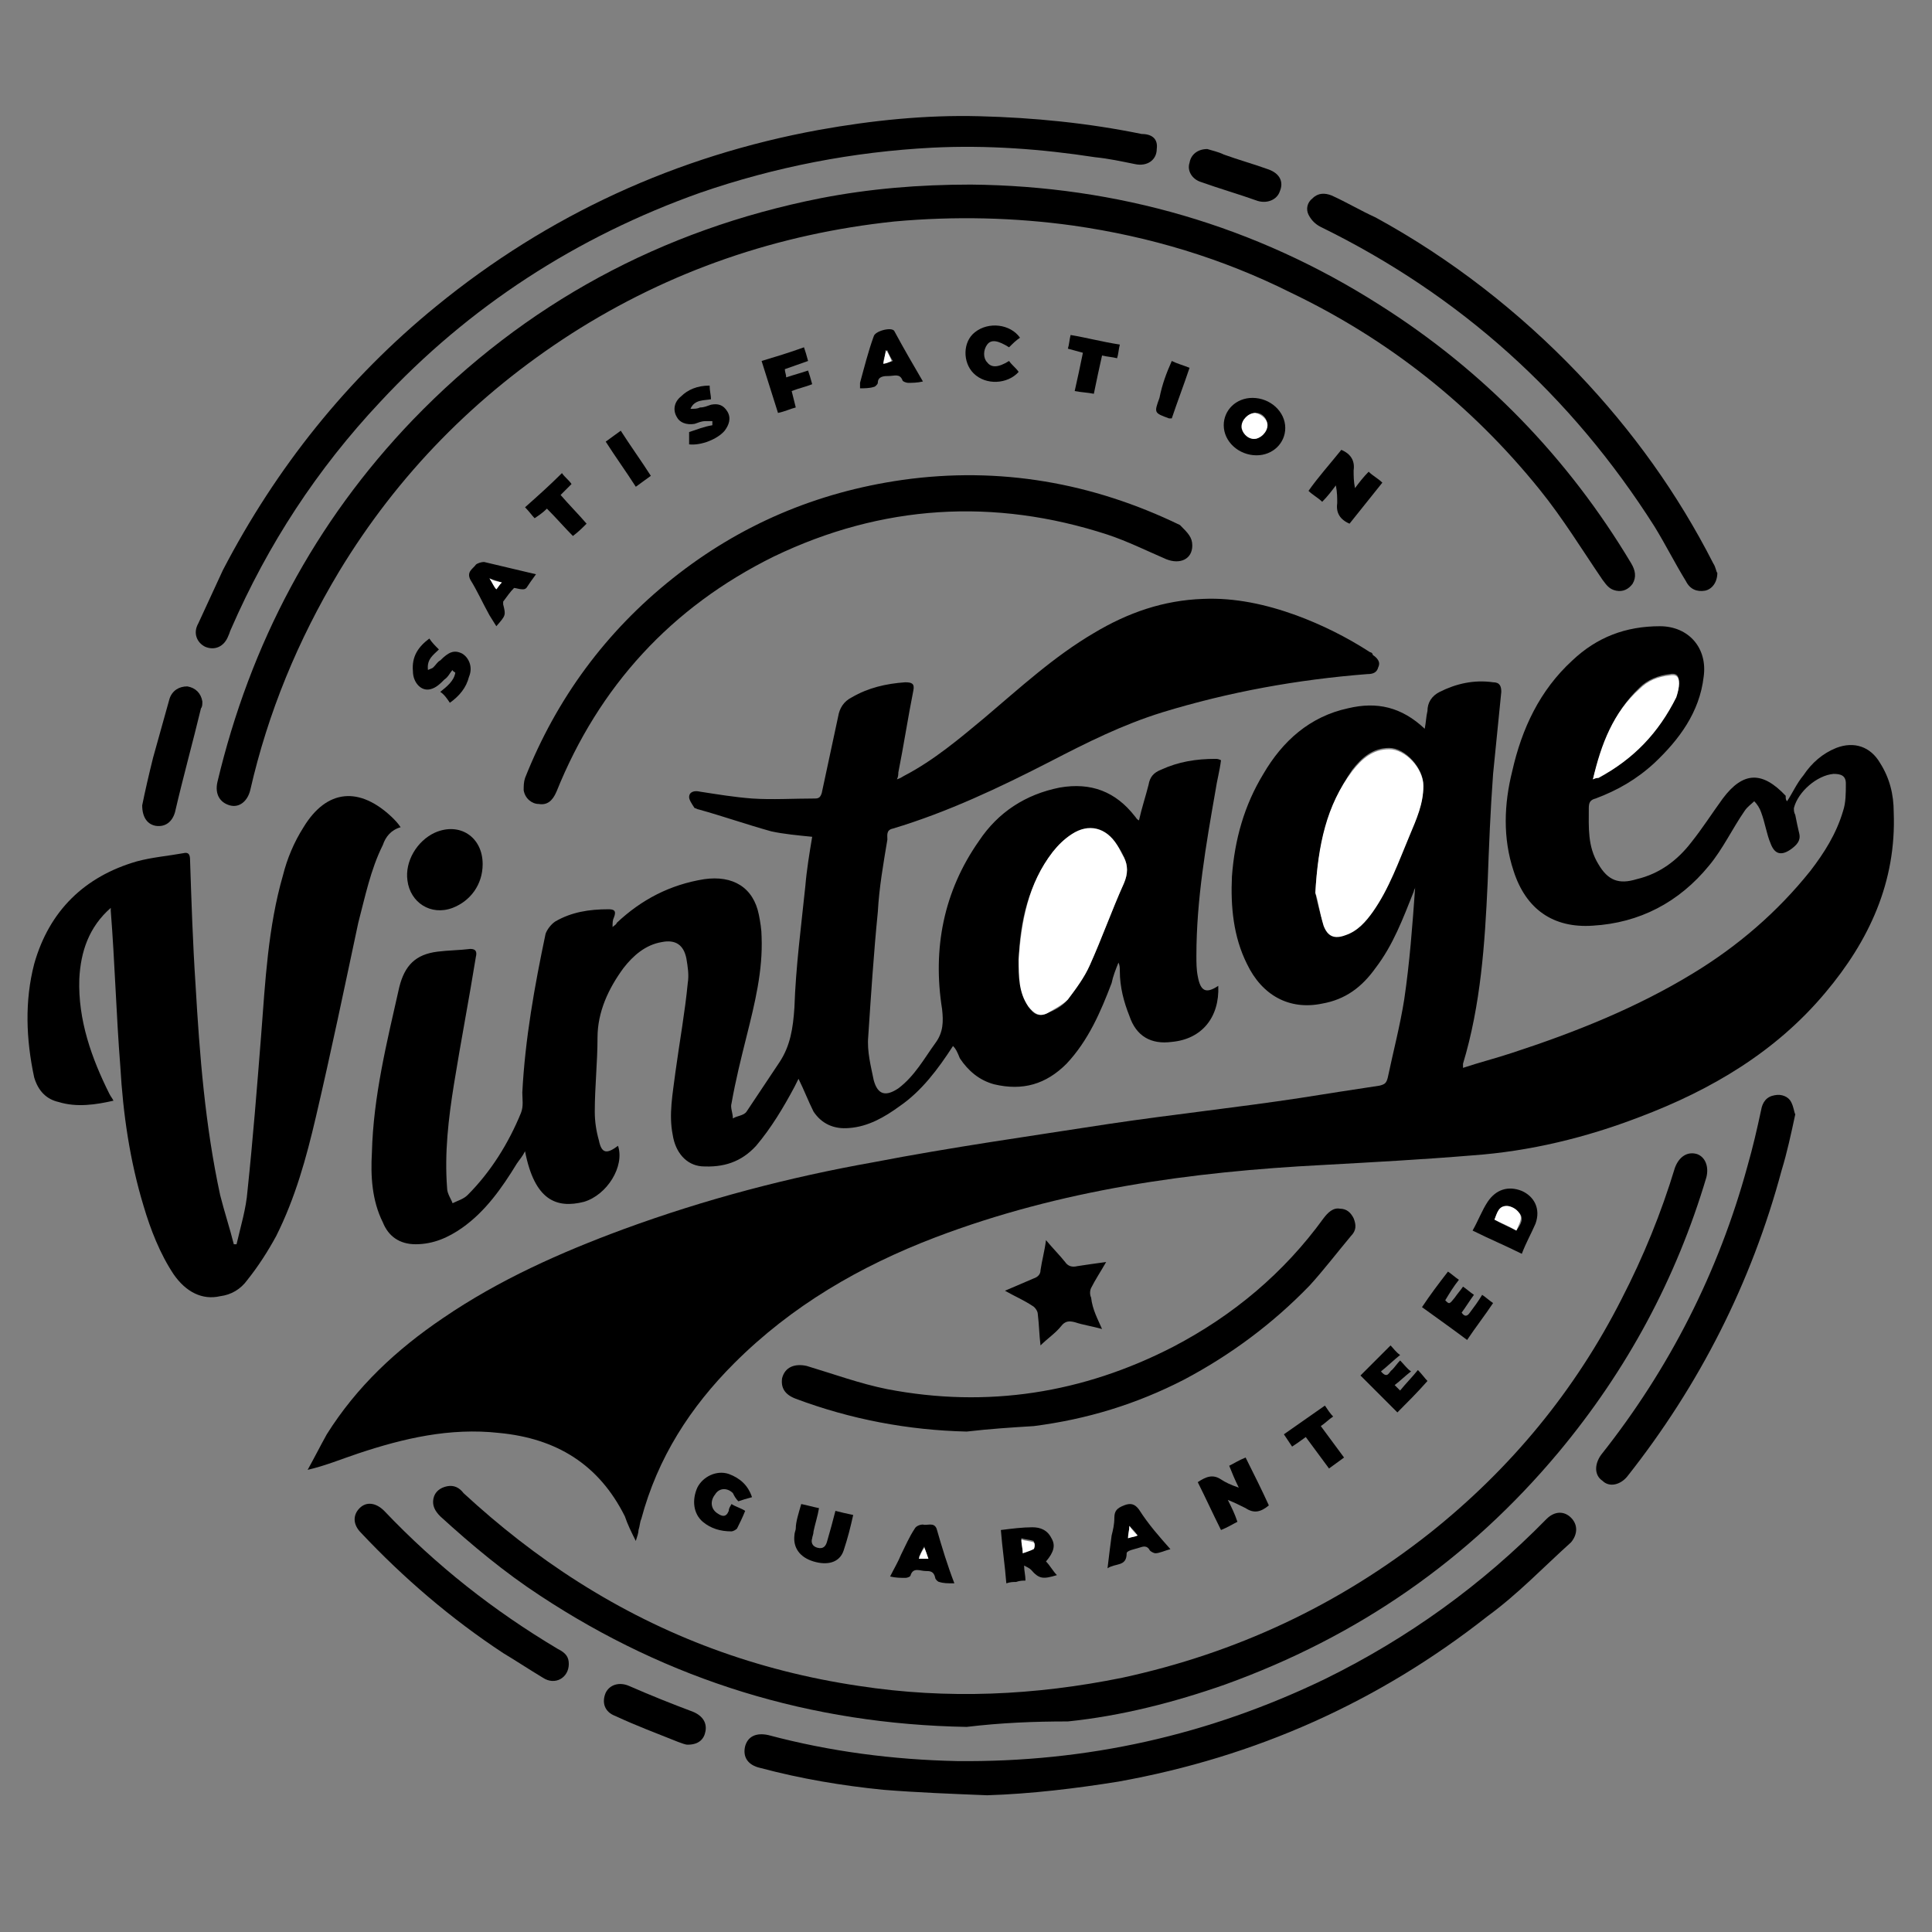 <svg xmlns="http://www.w3.org/2000/svg" xmlns:xlink="http://www.w3.org/1999/xlink" version="1.1" id="Layer_1" x="0px" y="0px" viewBox="0 0 141.3 141.3" style="enable-background:new 0 0 141.3 141.3;" xml:space="preserve"><rect x="0" y="0" width="141.3" height="141.3" fill="#808080" stroke="none"/> <style type="text/css"> .st0{fill:#FFFFFF;} </style> <g> <path d="M130.7,58.6c0.4-0.6,0.7-1.3,1.2-1.9c0.6-0.9,1.4-1.6,2.4-2c1.3-0.5,2.5-0.1,3.2,1.1c0.7,1.1,1,2.3,1,3.6 c0.2,5.1-1.8,9.4-5,13.2c-3.6,4.3-8.3,7.1-13.6,9.1c-3.9,1.5-8,2.5-12.2,2.8c-3.6,0.3-7.3,0.5-10.9,0.7c-9.7,0.5-19.2,1.8-28.4,5.3 c-5.5,2.1-10.5,5-14.7,9.2c-3.2,3.2-5.6,6.9-6.8,11.4c-0.1,0.2-0.1,0.5-0.2,0.8c0,0.2-0.1,0.5-0.2,0.8c-0.3-0.6-0.6-1.2-0.8-1.8 c-1.9-3.8-5-5.7-9.2-6.1c-3.6-0.4-7,0.4-10.3,1.5c-1.2,0.4-2.4,0.9-3.7,1.2c0.5-0.9,0.9-1.7,1.4-2.6c2.2-3.5,5.1-6.2,8.5-8.5 c4.1-2.8,8.6-4.8,13.2-6.5c6-2.2,12.1-3.8,18.3-4.9c5.7-1.1,11.4-1.9,17.2-2.8c4.7-0.7,9.4-1.2,14-1.9c1.9-0.3,3.8-0.6,5.8-0.9 c0.4-0.1,0.5-0.2,0.6-0.6c0.4-1.9,0.9-3.8,1.2-5.7c0.4-2.7,0.6-5.4,0.8-8.2c0,0.1-0.1,0.2-0.1,0.3c-0.8,2-1.5,3.9-2.8,5.6 c-1,1.4-2.2,2.3-3.9,2.6c-2.4,0.5-4.4-0.6-5.5-2.9c-1-2-1.2-4.2-1.1-6.4c0.2-2.7,0.9-5.2,2.3-7.5c1.4-2.4,3.4-4.2,6.2-4.8 c2.1-0.5,3.9-0.1,5.6,1.5c0.1-0.5,0.1-0.9,0.2-1.3c0-0.6,0.3-1.1,0.9-1.4c1.2-0.6,2.5-0.9,3.9-0.7c0.5,0,0.6,0.3,0.6,0.7 c-0.2,2-0.4,4-0.6,6c-0.2,2.7-0.3,5.3-0.4,8c-0.2,4.4-0.5,8.9-1.8,13.2c0,0,0,0.1,0,0.3c1.2-0.4,2.4-0.7,3.6-1.1 c4.6-1.5,9.1-3.3,13.2-5.8c3.3-2,6.2-4.5,8.6-7.5c1-1.3,1.9-2.7,2.4-4.4c0.2-0.6,0.2-1.3,0.2-2c0-0.6-0.4-0.7-0.9-0.7 c-1.2,0.1-2.6,1.3-2.9,2.5c0,0.2,0,0.3,0.1,0.5c0.1,0.5,0.2,1,0.3,1.4c0.1,0.5-0.2,0.8-0.6,1.1c-0.7,0.5-1.2,0.4-1.5-0.4 c-0.3-0.7-0.4-1.5-0.7-2.3c-0.1-0.3-0.3-0.6-0.5-0.8c-0.2,0.2-0.5,0.4-0.7,0.7c-0.9,1.3-1.6,2.8-2.6,4c-2.2,2.7-5.1,4.2-8.5,4.4 c-2.9,0.2-4.9-1.2-5.8-4c-0.8-2.4-0.7-4.9-0.1-7.3c0.7-3.1,2-5.9,4.4-8.1c1.8-1.7,3.9-2.5,6.4-2.5c2.1,0,3.5,1.6,3.2,3.7 c-0.3,2.6-1.8,4.6-3.6,6.3c-1.3,1.2-2.7,2-4.3,2.6c-0.4,0.1-0.5,0.3-0.5,0.7c0,1.4-0.1,2.8,0.7,4.1c0.7,1.2,1.5,1.5,2.8,1.1 c1.7-0.4,3-1.4,4-2.7c0.8-1,1.5-2.1,2.3-3.2c1.5-2,2.9-2,4.6-0.2C130.6,58.4,130.6,58.5,130.7,58.6z M96.2,65.3 c0.1,0.5,0.3,1.4,0.6,2.3c0.3,0.8,0.8,0.9,1.6,0.7c0.9-0.3,1.5-1,2-1.7c1.2-1.7,1.9-3.7,2.7-5.6c0.5-1.1,1-2.3,1-3.6 c0-1.2-1.3-2.7-2.5-2.7c-1.2,0-2,0.7-2.7,1.6C97.1,58.9,96.4,61.8,96.2,65.3z M116.5,57c0.2-0.1,0.3-0.1,0.4-0.2 c2.5-1.3,4.4-3.3,5.7-5.9c0.1-0.3,0.2-0.6,0.2-1c0-0.5-0.2-0.7-0.7-0.6c-0.8,0.1-1.6,0.4-2.2,1C118,52.1,117.2,54.4,116.5,57z"></path> <path d="M69.7,76.5c-1.1,1.7-2.3,3.3-3.9,4.4c-1.1,0.8-2.3,1.5-3.7,1.6c-1.1,0.1-2-0.3-2.6-1.2c-0.4-0.8-0.7-1.6-1.1-2.4 c-0.1,0.2-0.2,0.4-0.3,0.6c-0.8,1.5-1.7,3-2.8,4.3c-1.1,1.2-2.4,1.6-4,1.5c-1.1-0.1-1.9-1-2.1-2.3c-0.3-1.5,0-3,0.2-4.6 c0.3-2.2,0.7-4.4,0.9-6.5c0.1-0.6,0-1.2-0.1-1.8c-0.2-1-0.8-1.4-1.8-1.2c-1.2,0.2-2.1,1-2.8,1.9c-1.1,1.5-1.9,3.2-1.9,5.1 c0,1.8-0.2,3.6-0.2,5.4c0,0.7,0.1,1.4,0.3,2.1c0.2,1,0.6,1,1.4,0.4c0.5,1.5-0.8,3.6-2.5,4.1c-2,0.5-3.6-0.1-4.3-3.7 c-0.2,0.4-0.4,0.6-0.6,0.9c-1.1,1.8-2.3,3.5-4,4.7c-1,0.7-2.1,1.2-3.4,1.2c-1.2,0-2-0.6-2.4-1.6c-0.8-1.6-0.9-3.4-0.8-5.1 c0.1-4.1,1.1-8.1,2-12.1c0.4-1.6,1.2-2.4,2.8-2.6c0.8-0.1,1.6-0.1,2.4-0.2c0.4,0,0.5,0.2,0.4,0.6c-0.5,3.1-1.1,6.2-1.6,9.3 c-0.4,2.5-0.7,5-0.5,7.6c0,0.4,0.3,0.8,0.4,1.1c0.4-0.2,0.8-0.3,1.1-0.6c1.7-1.7,3-3.8,3.9-6c0.2-0.5,0.1-1,0.1-1.5 c0.2-3.9,0.9-7.8,1.7-11.6c0.1-0.3,0.4-0.7,0.7-0.9c1.2-0.7,2.5-0.9,3.9-0.9c0.4,0,0.6,0.1,0.4,0.6c-0.1,0.2-0.1,0.4-0.1,0.7 c0.1-0.1,0.3-0.2,0.3-0.3c1.8-1.7,3.9-2.8,6.4-3.2c2.1-0.3,3.6,0.6,4,2.6c0.1,0.5,0.2,1.1,0.2,1.6c0.1,2.5-0.5,4.9-1.1,7.3 c-0.4,1.6-0.8,3.2-1.1,4.9c-0.1,0.3,0.1,0.7,0.1,1.1c0.3-0.2,0.8-0.2,1-0.5c0.8-1.2,1.6-2.4,2.4-3.6c0.8-1.2,1-2.5,1.1-4 c0.1-3,0.5-6,0.8-8.9c0.1-1.2,0.3-2.4,0.5-3.6c-1-0.1-2.1-0.2-3-0.4c-1.8-0.5-3.5-1.1-5.3-1.6c-0.1,0-0.2-0.1-0.3-0.1 c-0.2-0.3-0.4-0.6-0.4-0.8c0-0.4,0.4-0.5,0.8-0.4c1.3,0.2,2.5,0.4,3.8,0.5c1.5,0.1,3,0,4.6,0c0.3,0,0.4-0.1,0.5-0.4 c0.4-1.9,0.8-3.7,1.2-5.6c0.1-0.6,0.4-1.1,1-1.4c1.2-0.7,2.5-1,3.9-1.1c0.5,0,0.7,0.1,0.6,0.6c-0.4,2-0.7,4-1.1,6 c0,0.1,0,0.3-0.1,0.5c0.3-0.1,0.4-0.2,0.6-0.3c2.1-1.1,4-2.7,5.8-4.2c2.6-2.2,5.1-4.5,8-6.2c2.5-1.5,5.1-2.4,8-2.5 c2.3-0.1,4.6,0.4,6.8,1.2c1.9,0.7,3.7,1.6,5.4,2.7c0.1,0,0.2,0.1,0.2,0.2c0.3,0.2,0.6,0.5,0.4,0.9c-0.1,0.4-0.4,0.5-0.8,0.5 c-5.1,0.4-10.1,1.3-15,2.8c-2.9,0.9-5.5,2.2-8.2,3.6c-3.7,1.9-7.5,3.7-11.5,4.9c-0.5,0.1-0.4,0.5-0.4,0.8c-0.3,1.8-0.6,3.5-0.7,5.3 c-0.3,3-0.5,6.1-0.7,9.1c-0.1,1.1,0.2,2.2,0.4,3.2c0.3,1.1,0.9,1.2,1.8,0.6c1.2-0.9,1.9-2.2,2.7-3.3c0.6-0.8,0.6-1.6,0.5-2.5 c-0.7-4.4,0.1-8.6,2.7-12.3c1.4-2.1,3.4-3.4,5.9-3.9c2.3-0.4,4.1,0.3,5.5,2.1c0.1,0.1,0.1,0.2,0.3,0.3c0.2-0.9,0.5-1.8,0.7-2.6 c0.1-0.6,0.4-0.9,0.9-1.1c1.3-0.6,2.6-0.8,4-0.8c0.1,0,0.2,0,0.4,0.1c-0.1,0.8-0.3,1.5-0.4,2.2c-0.7,4-1.4,8-1.4,12.1 c0,0.5,0,1,0.1,1.5c0.2,1.1,0.6,1.3,1.5,0.7c0.1,2.3-1.2,3.9-3.4,4.1c-1.5,0.2-2.6-0.4-3.1-1.9c-0.4-1-0.7-2.1-0.7-3.3 c0-0.2,0-0.4-0.1-0.6c-0.2,0.5-0.4,1-0.5,1.5c-0.8,2.1-1.7,4.2-3.3,5.9c-1.5,1.5-3.2,2-5.3,1.5c-1.1-0.3-1.9-1-2.5-1.9 C70,76.9,69.9,76.7,69.7,76.5z M74.5,70.2c0.1,1.2,0.1,2.3,0.7,3.4c0.4,0.6,0.8,0.8,1.4,0.5c0.5-0.2,1.1-0.5,1.5-1 c0.6-0.8,1.2-1.6,1.6-2.5c0.9-2,1.6-4,2.5-6c0.3-0.7,0.3-1.3,0-1.9c-0.1-0.3-0.3-0.6-0.5-0.9c-0.8-1.2-2.1-1.5-3.3-0.8 c-0.5,0.3-1,0.8-1.4,1.3C75.2,64.7,74.6,67.4,74.5,70.2z"></path> <path d="M8.1,66.4c-1.6,1.4-2.2,3.2-2.3,5.2c-0.1,3,0.9,5.8,2.2,8.4c0.1,0.2,0.2,0.3,0.3,0.5c-1.3,0.3-2.7,0.5-4,0.1 c-0.9-0.2-1.5-0.8-1.8-1.8c-0.6-2.8-0.7-5.6,0-8.3c1.1-3.9,3.7-6.4,7.5-7.5c1.1-0.3,2.3-0.4,3.4-0.6c0.4-0.1,0.5,0.1,0.5,0.5 c0.1,3,0.2,6.1,0.4,9.1c0.3,5.2,0.7,10.3,1.8,15.4c0.3,1.2,0.7,2.4,1,3.6c0.1,0,0.2,0,0.2,0c0.3-1.3,0.7-2.6,0.8-3.9 c0.4-3.8,0.7-7.6,1-11.4c0.3-3.9,0.5-7.9,1.6-11.7c0.3-1.2,0.8-2.4,1.5-3.5c1.7-2.8,4.1-3,6.5-0.7c0.2,0.2,0.4,0.4,0.6,0.7 c-0.7,0.2-1.1,0.7-1.3,1.3c-0.9,1.8-1.3,3.8-1.8,5.7c-1,4.7-2,9.5-3.1,14.2c-0.7,3-1.5,5.9-2.9,8.7c-0.6,1.1-1.3,2.2-2.1,3.2 c-0.5,0.7-1.2,1.1-2,1.2c-1.3,0.3-2.5-0.3-3.4-1.6c-1-1.5-1.7-3.3-2.2-5c-1-3.3-1.5-6.7-1.7-10.2c-0.3-3.8-0.4-7.6-0.7-11.4 C8.1,66.5,8.1,66.5,8.1,66.4z"></path> <path d="M71,13.5c10.7,0.1,20.8,3,29.9,8.8c7.6,4.8,13.8,11.2,18.4,18.9c0.3,0.5,0.4,1,0.1,1.5c-0.3,0.4-0.7,0.6-1.2,0.5 c-0.5-0.1-0.7-0.4-1-0.8c-1.5-2.2-2.9-4.5-4.6-6.6c-5-6.2-11.1-11-18.2-14.4c-5-2.5-10.3-4.1-15.9-4.9c-4.3-0.6-8.7-0.7-13.1-0.3 c-8.5,0.9-16.4,3.6-23.6,8.2c-7,4.5-12.7,10.3-17,17.4c-3,5-5.2,10.3-6.5,16c-0.2,0.8-0.8,1.3-1.5,1.1c-0.7-0.2-1.1-0.8-0.9-1.7 c2.4-10.1,7.1-19,14.3-26.5c8.2-8.5,18.2-13.9,29.8-16.2C63.6,13.8,67.2,13.5,71,13.5z"></path> <path d="M70.7,126.3c-11.4-0.2-21.8-3.4-31.2-9.6c-2.6-1.7-5-3.7-7.3-5.8c-0.4-0.4-0.6-0.8-0.5-1.3c0.1-0.5,0.5-0.8,1-0.9 c0.5-0.1,0.9,0.1,1.2,0.5c2.6,2.4,5.4,4.6,8.4,6.5c6.3,4,13.1,6.5,20.5,7.6c6.5,1,12.9,0.7,19.3-0.6c8.3-1.8,15.8-5.3,22.5-10.6 c5.9-4.7,10.6-10.4,14-17.1c1.6-3.1,2.9-6.3,3.9-9.6c0.3-0.8,0.9-1.2,1.6-1c0.6,0.2,0.9,0.9,0.7,1.7c-2.2,7.4-5.8,14.1-10.8,20.1 c-6.6,7.9-14.7,13.5-24.4,17c-3.7,1.3-7.6,2.3-11.5,2.7C75.6,125.9,73.2,126,70.7,126.3z"></path> <path d="M84.6,10.9c0,0.8-0.7,1.3-1.6,1.1c-1-0.2-1.9-0.4-2.9-0.5c-3.9-0.6-7.9-0.9-11.9-0.7c-5.8,0.3-11.5,1.4-17,3.3 c-9,3.2-16.9,8.3-23.4,15.3c-4.6,4.9-8.2,10.4-10.9,16.6c-0.1,0.2-0.1,0.3-0.2,0.5c-0.3,0.8-1,1.1-1.7,0.8c-0.6-0.3-0.9-1-0.5-1.7 c0.6-1.3,1.2-2.6,1.8-3.9c3.9-7.5,9.1-14,15.6-19.3c8.2-6.7,17.6-11,28-12.9c3.9-0.7,7.8-1.1,11.7-1c4,0.1,8,0.5,11.9,1.3 C84.3,9.8,84.7,10.2,84.6,10.9z"></path> <path d="M72.2,131.3c-2.5-0.1-5.1-0.2-7.6-0.4c-3-0.3-6-0.8-9-1.6c-0.9-0.2-1.3-0.8-1.1-1.6c0.2-0.7,0.8-1,1.7-0.8 c4.5,1.2,9.1,1.8,13.8,1.9c9.5,0.1,18.4-1.9,26.9-6c6.1-3,11.5-6.9,16.2-11.7c0.6-0.6,1.3-0.6,1.8-0.1c0.5,0.5,0.5,1.2,0,1.8 c-2,1.8-3.9,3.8-6.1,5.4c-8,6.3-17,10.3-27,12.1C78.7,130.8,75.4,131.2,72.2,131.3z"></path> <path d="M87.2,39.9c0,1-0.9,1.4-1.9,1c-1.4-0.6-2.8-1.3-4.3-1.8c-8.3-2.7-16.5-2.2-24.4,1.6c-7.5,3.7-12.8,9.5-15.9,17.2 c-0.3,0.7-0.7,1-1.3,0.9c-0.5,0-1-0.4-1.1-1c0-0.3,0-0.6,0.1-0.9c2.3-5.8,5.9-10.7,10.8-14.6c4.9-3.9,10.5-6.3,16.8-7.2 c7.1-1,13.9,0.2,20.3,3.3C86.9,39,87.2,39.3,87.2,39.9z"></path> <path d="M70.7,104.7c-4.3-0.1-8.5-0.9-12.5-2.4c-0.8-0.3-1.1-0.8-1-1.5c0.2-0.8,0.9-1.1,1.8-0.9c2,0.6,3.9,1.3,5.9,1.7 c7.3,1.4,14.3,0.3,20.9-3.1c4.4-2.3,8.1-5.4,11-9.4c0.3-0.4,0.7-0.8,1.2-0.7c0.5,0,0.8,0.3,1,0.7c0.2,0.5,0.2,0.9-0.2,1.3 c-1,1.2-2,2.5-3,3.6c-2.7,2.8-5.8,5.1-9.2,6.9c-3.5,1.8-7.1,2.9-11,3.4C74,104.4,72.4,104.5,70.7,104.7z"></path> <path d="M125.6,41.9c0,0.7-0.4,1.2-0.9,1.3c-0.6,0.1-1.1-0.1-1.4-0.7c-0.8-1.3-1.5-2.7-2.3-4c-6.1-9.6-14.2-16.9-24.4-21.9 c-0.4-0.2-0.7-0.5-0.9-0.9c-0.2-0.4-0.1-0.9,0.3-1.2c0.4-0.4,0.9-0.4,1.4-0.2c1.1,0.5,2.1,1.1,3.2,1.6c5.5,3,10.5,6.9,14.8,11.4 c4,4.2,7.3,8.8,9.9,13.9C125.5,41.5,125.5,41.8,125.6,41.9z"></path> <path d="M131.3,81.5c-0.3,1.4-0.6,2.8-1,4.1c-2.2,8.2-6,15.7-11.3,22.4c-0.5,0.6-1.3,0.8-1.8,0.3c-0.6-0.4-0.6-1.2-0.1-1.9 c5-6.3,8.6-13.4,10.7-21.1c0.4-1.4,0.7-2.7,1-4.1c0.1-0.6,0.4-1,1-1.1c0.5-0.1,1,0.1,1.2,0.5C131.2,81,131.2,81.3,131.3,81.5z"></path> <path d="M41.6,121.7c0,1-1,1.6-1.9,1c-1-0.6-1.9-1.2-2.9-1.8c-3.8-2.5-7.3-5.5-10.4-8.8c-0.6-0.6-0.6-1.3-0.1-1.8 c0.5-0.5,1.2-0.4,1.8,0.2c3.8,4,8,7.3,12.7,10.1C41.4,120.9,41.6,121.2,41.6,121.7z"></path> <path d="M35.3,63.2c0,1.5-0.9,2.7-2.2,3.2c-1.6,0.6-3.1-0.4-3.3-2c-0.2-1.4,0.7-2.9,2-3.5C33.6,60.1,35.3,61.2,35.3,63.2z"></path> <path d="M10.4,58.9c0.2-1,0.5-2.3,0.8-3.5c0.4-1.4,0.8-2.9,1.2-4.3c0.2-0.6,0.7-0.9,1.3-0.9c0.6,0.1,1,0.5,1.1,1.1 c0,0.2,0,0.4-0.1,0.5c-0.6,2.5-1.3,5-1.9,7.6c-0.2,0.7-0.7,1.1-1.4,1C10.8,60.3,10.4,59.8,10.4,58.9z"></path> <path d="M80.6,97.2c-0.7-0.2-1.4-0.3-2-0.5c-0.4-0.1-0.7-0.1-1,0.3c-0.4,0.5-1,0.9-1.5,1.4c-0.1-0.8-0.1-1.5-0.2-2.3 c0-0.2-0.2-0.5-0.4-0.6c-0.6-0.4-1.3-0.7-2-1.1c0.7-0.3,1.4-0.6,2.1-0.9c0.3-0.1,0.5-0.3,0.5-0.6c0.1-0.7,0.3-1.4,0.4-2.2 c0.5,0.6,1,1.1,1.4,1.6c0.2,0.3,0.5,0.4,0.9,0.3c0.7-0.1,1.3-0.2,2.1-0.3c-0.4,0.7-0.8,1.3-1.1,1.9c-0.1,0.2-0.1,0.5,0,0.7 C79.9,95.8,80.3,96.5,80.6,97.2z"></path> <path d="M50.3,127.6c-0.2,0-0.4-0.1-0.7-0.2c-1.5-0.6-3.1-1.2-4.6-1.9c-0.8-0.3-1-1-0.7-1.7c0.3-0.6,1-0.8,1.7-0.5 c1.6,0.7,3.1,1.3,4.7,1.9c0.7,0.3,1,0.8,0.9,1.4C51.5,127.2,51.1,127.6,50.3,127.6z"></path> <path d="M88.3,10.9c0.3,0.1,0.8,0.2,1.2,0.4c1.1,0.4,2.2,0.7,3.3,1.1c0.8,0.3,1.1,0.9,0.8,1.6c-0.2,0.6-0.9,0.9-1.6,0.7 c-1.4-0.5-2.8-0.9-4.2-1.4c-0.6-0.2-1-0.8-0.8-1.4C87.1,11.3,87.6,10.9,88.3,10.9z"></path> <path d="M98.1,32.9c0.7,0.3,1,0.8,0.9,1.5c0,0.4,0,0.8,0.1,1.3c0.3-0.4,0.6-0.8,1-1.2c0.3,0.3,0.7,0.5,1,0.8c-0.8,1-1.6,2-2.4,3 c-0.7-0.3-1-0.8-0.9-1.5c0-0.4,0-0.8-0.1-1.3c-0.3,0.4-0.6,0.8-1,1.2c-0.3-0.3-0.7-0.5-1-0.8C96.4,34.9,97.3,33.9,98.1,32.9z"></path> <path d="M90.6,108.8c-0.3-0.6-0.5-1.1-0.7-1.6c0.4-0.2,0.7-0.4,1.2-0.6c0.6,1.2,1.2,2.4,1.7,3.5c-0.6,0.5-1.1,0.6-1.7,0.2 c-0.4-0.2-0.8-0.4-1.3-0.6c0.3,0.6,0.5,1,0.7,1.6c-0.4,0.2-0.7,0.4-1.2,0.6c-0.6-1.2-1.1-2.3-1.7-3.5c0.6-0.4,1.1-0.6,1.7-0.2 C89.6,108.4,90,108.6,90.6,108.8z"></path> <path d="M111.3,91.7c-1.2-0.6-2.4-1.1-3.6-1.7c0.4-0.7,0.7-1.5,1.1-2.1c0.6-0.9,1.5-1.2,2.5-0.8c0.9,0.4,1.4,1.3,1,2.4 C112,90.2,111.6,90.9,111.3,91.7z M110.9,90c0.3-0.4,0.6-0.9,0.2-1.3c-0.2-0.2-0.6-0.5-0.9-0.5c-0.6,0-0.7,0.5-0.9,1 C109.8,89.5,110.3,89.7,110.9,90z"></path> <path d="M76.5,114.2c0.3,0.3,0.5,0.7,0.8,1c-1,0.3-1.3,0.3-1.9-0.4c-0.1-0.1-0.3-0.2-0.5-0.3c0,0.4,0.1,0.7,0.1,1.1 c-0.2,0-0.4,0-0.7,0.1c-0.2,0-0.4,0-0.7,0.1c-0.1-1.3-0.3-2.6-0.4-3.9c0.8-0.1,1.6-0.2,2.3-0.2c0.6,0,1.1,0.2,1.4,0.8 C77.2,113,77.1,113.5,76.5,114.2z M74.8,113.6c0.3-0.1,0.6-0.2,0.8-0.4c0.1,0,0-0.4,0-0.5c-0.3-0.1-0.6-0.1-0.9-0.2 C74.7,113,74.8,113.2,74.8,113.6z"></path> <path d="M91.6,29.1c1.3,0,2.4,1,2.4,2.2c0,1.1-0.9,2-2.1,2c-1.3,0-2.4-1-2.4-2.2C89.5,30,90.4,29.1,91.6,29.1z M92.7,31.1 c0-0.5-0.4-0.9-0.8-0.9c-0.5,0-1,0.5-1,1c0,0.5,0.4,0.9,0.9,0.9C92.1,32.1,92.6,31.6,92.7,31.1z"></path> <path d="M58.6,110c0.5,0.1,0.8,0.2,1.3,0.3c-0.1,0.6-0.3,1.2-0.4,1.7c0,0.2-0.1,0.4-0.1,0.5c-0.1,0.3,0,0.6,0.4,0.7 c0.4,0.1,0.6-0.1,0.7-0.5c0.2-0.7,0.4-1.4,0.6-2.2c0.4,0.1,0.8,0.2,1.3,0.3c-0.2,0.9-0.4,1.7-0.7,2.6c-0.3,0.9-1.2,1.1-2.2,0.8 c-1-0.3-1.5-1-1.4-1.9c0-0.2,0.1-0.4,0.1-0.5C58.2,111.3,58.4,110.7,58.6,110z"></path> <path d="M104,95.6c0.6-0.9,1.2-1.7,1.9-2.6c0.3,0.2,0.5,0.4,0.8,0.6c-0.4,0.5-0.7,1-1,1.5c0.3,0.3,0.3,0.3,0.7-0.2 c0.2-0.3,0.4-0.5,0.6-0.8c0.3,0.2,0.5,0.4,0.8,0.6c-0.3,0.4-0.6,0.9-0.9,1.3c0.2,0.3,0.4,0.3,0.6,0c0.3-0.4,0.6-0.8,0.9-1.3 c0.3,0.2,0.5,0.4,0.8,0.6c-0.6,0.9-1.3,1.8-1.9,2.7C106.1,97.1,105.1,96.4,104,95.6z"></path> <path d="M102.2,103.3c-0.9-0.9-1.8-1.8-2.7-2.7c0.7-0.7,1.5-1.5,2.2-2.2c0.2,0.2,0.4,0.5,0.7,0.7c-0.5,0.4-0.9,0.8-1.4,1.2 c0.5,0.6,0.6,0,0.8-0.1c0.2-0.2,0.4-0.5,0.6-0.7c0.3,0.3,0.5,0.6,0.8,0.8c-0.4,0.3-0.8,0.7-1.2,1c0.2,0.2,0.3,0.3,0.4,0.4 c0.4-0.5,0.9-1,1.3-1.5c0.3,0.3,0.5,0.6,0.7,0.8C103.7,101.8,102.9,102.6,102.2,103.3z"></path> <path d="M55,109.5c-0.4,0.1-0.7,0.2-1,0.3c-0.2-0.2-0.3-0.4-0.4-0.6c-0.4-0.4-1-0.4-1.3,0.1c-0.4,0.5-0.3,1.1,0.2,1.4 c0.3,0.2,0.6,0.3,0.8-0.2c0-0.2,0.1-0.3,0.2-0.5c0.3,0.2,0.7,0.3,1,0.5c-0.2,0.5-0.4,0.9-0.6,1.3c-0.1,0.1-0.3,0.2-0.4,0.2 c-0.8,0-1.5-0.2-2.1-0.7c-0.7-0.6-0.8-1.6-0.4-2.5c0.4-0.8,1.4-1.3,2.3-1C54.1,108.1,54.7,108.6,55,109.5z"></path> <path d="M67.5,27.9C67.1,28,66.7,28,66.4,28c-0.1,0-0.4-0.1-0.4-0.2c-0.2-0.5-0.6-0.3-1-0.3c-0.3,0-0.8,0-0.8,0.5 c0,0.1-0.2,0.3-0.3,0.3c-0.3,0.1-0.7,0.1-1,0.1c0-0.1,0-0.3,0-0.4c0.3-1.1,0.6-2.3,1-3.4c0.1-0.4,1.3-0.7,1.5-0.4 C66.1,25.5,66.8,26.7,67.5,27.9z M64.6,26.6c0.3-0.1,0.5-0.1,0.7-0.2c-0.2-0.3-0.3-0.5-0.4-0.8C64.7,26,64.6,26.3,64.6,26.6z"></path> <path d="M39.2,42c-0.3,0.4-0.5,0.7-0.7,1c-0.1,0.1-0.2,0.1-0.3,0.1c-0.2,0-0.5-0.1-0.6-0.1c-0.3,0.3-0.5,0.6-0.8,1c0,0,0,0.1,0,0.2 C37,45,37,45,36.3,45.8c-0.2-0.3-0.3-0.5-0.5-0.8c-0.5-0.9-0.9-1.8-1.4-2.6c-0.3-0.6,0.2-0.8,0.4-1.1c0.1-0.1,0.4-0.2,0.6-0.2 C36.7,41.4,37.9,41.7,39.2,42z M36.7,42.6c-0.3-0.1-0.6-0.2-0.9-0.3c0.2,0.3,0.3,0.5,0.5,0.8C36.4,43,36.5,42.8,36.7,42.6z"></path> <path d="M69.8,115.8c-0.5,0-0.8,0-1.1-0.1c-0.1,0-0.3-0.2-0.3-0.3c-0.1-0.5-0.4-0.5-0.7-0.5c-0.4,0-0.9-0.3-1.1,0.3 c0,0.1-0.2,0.2-0.4,0.2c-0.3,0-0.7,0-1.1-0.1c0.3-0.6,0.6-1.1,0.8-1.6c0.3-0.6,0.6-1.3,1-1.9c0.1-0.2,0.4-0.3,0.6-0.3 c0.3,0.1,0.8-0.2,1,0.3C68.9,113.2,69.3,114.5,69.8,115.8z M67.9,114c-0.1-0.3-0.2-0.5-0.3-0.9c-0.2,0.3-0.3,0.6-0.4,0.8 C67.4,113.9,67.6,114,67.9,114z"></path> <path d="M85.6,113.3c-0.4,0.1-0.8,0.3-1.1,0.3c-0.1,0-0.3-0.1-0.4-0.2c-0.2-0.4-0.5-0.3-0.8-0.2c-0.3,0.1-0.9,0.2-0.9,0.4 c0,1-0.8,0.7-1.4,1.1c0.1-0.9,0.2-1.6,0.3-2.4c0.1-0.4,0.2-0.8,0.2-1.3c0-0.5,0.2-0.7,0.7-0.9c0.5-0.2,0.8-0.1,1.1,0.3 C84,111.5,84.8,112.4,85.6,113.3z M82.5,112.5c0.3-0.1,0.5-0.1,0.7-0.2c-0.2-0.3-0.3-0.4-0.6-0.7C82.6,111.9,82.5,112.2,82.5,112.5 z"></path> <path d="M31.4,46.7c0.2,0.3,0.4,0.5,0.7,0.8c-0.4,0.4-0.9,0.7-0.8,1.5c0.2-0.1,0.3-0.1,0.4-0.2c0.2-0.2,0.3-0.4,0.5-0.5 c0.6-0.6,1-0.8,1.6-0.5c0.5,0.3,0.8,1,0.5,1.7c-0.2,0.8-0.7,1.4-1.4,1.9c-0.2-0.3-0.4-0.6-0.7-0.8c0.5-0.4,1-0.8,1.1-1.4 c-0.1-0.1-0.2-0.1-0.2-0.2c-0.2,0.2-0.3,0.5-0.6,0.7c-0.3,0.3-0.6,0.6-1,0.7c-0.7,0.2-1.3-0.5-1.3-1.3C30.1,48,30.6,47.3,31.4,46.7 z"></path> <path d="M51.9,28.2c0,0.4,0.1,0.7,0.1,1c-0.5,0.1-1.2,0-1.5,0.7c0.3,0,0.5,0,0.7-0.1c0.3,0,0.5-0.1,0.8-0.2c0.5-0.1,0.9,0,1.2,0.5 c0.3,0.5,0.1,1-0.2,1.4c-0.5,0.6-1.7,1.1-2.6,1c0-0.3,0-0.6,0-0.9c0.6-0.2,1.1-0.4,1.7-0.5c0-0.1,0-0.2,0-0.3c-0.2,0-0.4,0-0.5,0 c-0.3,0-0.5,0.1-0.8,0.2c-0.6,0.1-1.1-0.1-1.3-0.5c-0.3-0.5-0.2-1.1,0.3-1.5C50.3,28.5,51,28.2,51.9,28.2z"></path> <path d="M74.6,24.7c-0.3,0.2-0.5,0.4-0.8,0.7c-0.8-0.5-1.3-0.6-1.6-0.2c-0.3,0.4-0.3,1,0,1.3c0.3,0.4,0.8,0.4,1.6-0.1 c0.2,0.3,0.5,0.5,0.7,0.8c-0.8,0.9-2.4,1-3.3,0.1c-0.8-0.8-0.8-2.3,0.1-3C72.3,23.5,73.9,23.7,74.6,24.7z"></path> <path d="M59.1,27.1c0.1,0.3,0.2,0.6,0.3,1c-0.5,0.2-1,0.3-1.5,0.5c0.1,0.4,0.2,0.8,0.3,1.2c-0.4,0.1-0.8,0.3-1.3,0.4 c-0.4-1.3-0.8-2.5-1.2-3.8c1-0.3,2-0.6,3.1-1c0.1,0.3,0.2,0.6,0.3,1c-0.6,0.2-1.1,0.4-1.7,0.6c0,0.2,0.1,0.4,0.1,0.6 C58.1,27.4,58.5,27.3,59.1,27.1z"></path> <path d="M40,37.2c-0.3,0.3-0.6,0.5-0.9,0.7c-0.2-0.2-0.4-0.5-0.7-0.8c0.9-0.8,1.8-1.6,2.7-2.5c0.2,0.3,0.5,0.5,0.7,0.8 c-0.3,0.3-0.5,0.5-0.8,0.8c0.6,0.7,1.3,1.4,1.9,2.1c-0.3,0.3-0.6,0.6-1,0.9C41.3,38.6,40.7,37.9,40,37.2z"></path> <path d="M94.5,105.8c-0.2-0.3-0.4-0.6-0.6-0.9c1-0.7,2-1.4,3-2.1c0.2,0.3,0.4,0.6,0.6,0.8c-0.3,0.2-0.6,0.5-0.9,0.7 c0.6,0.8,1.1,1.5,1.7,2.3c-0.4,0.3-0.7,0.5-1.1,0.8c-0.6-0.8-1.1-1.5-1.7-2.3C95.1,105.4,94.8,105.6,94.5,105.8z"></path> <path d="M78.6,28.6c0.2-0.9,0.4-1.8,0.6-2.8c-0.4-0.1-0.7-0.2-1.1-0.3c0.1-0.3,0.1-0.6,0.2-1c1.2,0.2,2.3,0.5,3.6,0.7 c-0.1,0.4-0.1,0.7-0.2,1c-0.4-0.1-0.7-0.1-1.1-0.2c-0.2,0.9-0.4,1.8-0.6,2.8C79.5,28.7,79.1,28.7,78.6,28.6z"></path> <path d="M85.7,26.4c0.4,0.2,0.8,0.3,1.3,0.5c-0.4,1.2-0.9,2.5-1.3,3.7c-0.1,0-0.2,0-0.2,0c-1.1-0.4-1.1-0.4-0.7-1.5 C85,28.1,85.3,27.3,85.7,26.4z"></path> <path d="M44.3,32.3c0.4-0.3,0.7-0.5,1.1-0.8c0.7,1.1,1.5,2.2,2.2,3.3c-0.4,0.3-0.7,0.5-1.1,0.8C45.8,34.5,45,33.4,44.3,32.3z"></path> <path class="st0" d="M96.2,65.3c0.2-3.5,0.8-6.4,2.7-8.9c0.7-0.9,1.5-1.6,2.7-1.6c1.2,0,2.5,1.4,2.5,2.7c0,1.3-0.5,2.4-1,3.6 c-0.8,1.9-1.5,3.9-2.7,5.6c-0.5,0.7-1.1,1.4-2,1.7c-0.8,0.3-1.3,0.1-1.6-0.7C96.5,66.7,96.4,65.8,96.2,65.3z"></path> <path class="st0" d="M116.5,57c0.6-2.6,1.5-4.9,3.4-6.6c0.6-0.6,1.3-0.9,2.2-1c0.5-0.1,0.7,0.1,0.7,0.6c0,0.3-0.1,0.7-0.2,1 c-1.3,2.6-3.1,4.5-5.7,5.9C116.8,56.9,116.7,56.9,116.5,57z"></path> <path class="st0" d="M74.5,70.2c0.2-2.8,0.7-5.6,2.5-7.9c0.4-0.5,0.8-0.9,1.4-1.3c1.2-0.8,2.5-0.5,3.3,0.8c0.2,0.3,0.3,0.6,0.5,0.9 c0.3,0.6,0.3,1.2,0,1.9c-0.9,2-1.6,4-2.5,6c-0.4,0.9-1,1.7-1.6,2.5c-0.4,0.4-1,0.7-1.5,1c-0.6,0.3-1,0-1.4-0.5 C74.5,72.6,74.5,71.4,74.5,70.2z"></path> <path class="st0" d="M110.9,90c-0.5-0.3-1-0.5-1.6-0.8c0.2-0.5,0.3-1,0.9-1c0.3,0,0.7,0.2,0.9,0.5C111.4,89.1,111.1,89.5,110.9,90z "></path> <path class="st0" d="M74.8,113.6c0-0.4-0.1-0.6-0.1-1c0.3,0.1,0.6,0.1,0.9,0.2c0.1,0,0.1,0.4,0,0.5 C75.4,113.4,75.1,113.5,74.8,113.6z"></path> <path class="st0" d="M92.7,31.1c0,0.5-0.5,1-1,1c-0.5,0-0.9-0.5-0.9-0.9c0-0.5,0.5-1,1-1C92.3,30.3,92.7,30.7,92.7,31.1z"></path> <path class="st0" d="M64.6,26.6c0.1-0.4,0.1-0.6,0.2-1c0.2,0.3,0.3,0.5,0.4,0.8C65,26.5,64.8,26.6,64.6,26.6z"></path> <path class="st0" d="M36.7,42.6c-0.2,0.2-0.3,0.4-0.4,0.5c-0.2-0.2-0.3-0.5-0.5-0.8C36.1,42.5,36.3,42.5,36.7,42.6z"></path> <path class="st0" d="M67.9,114c-0.3,0-0.4,0-0.7,0c0.1-0.3,0.2-0.5,0.4-0.8C67.7,113.4,67.8,113.7,67.9,114z"></path> <path class="st0" d="M82.5,112.5c0-0.3,0.1-0.6,0.1-0.9c0.2,0.3,0.4,0.5,0.6,0.7C83,112.4,82.8,112.4,82.5,112.5z"></path> </g> <g> </g> <g> </g> <g> </g> <g> </g> <g> </g> <g> </g> </svg>